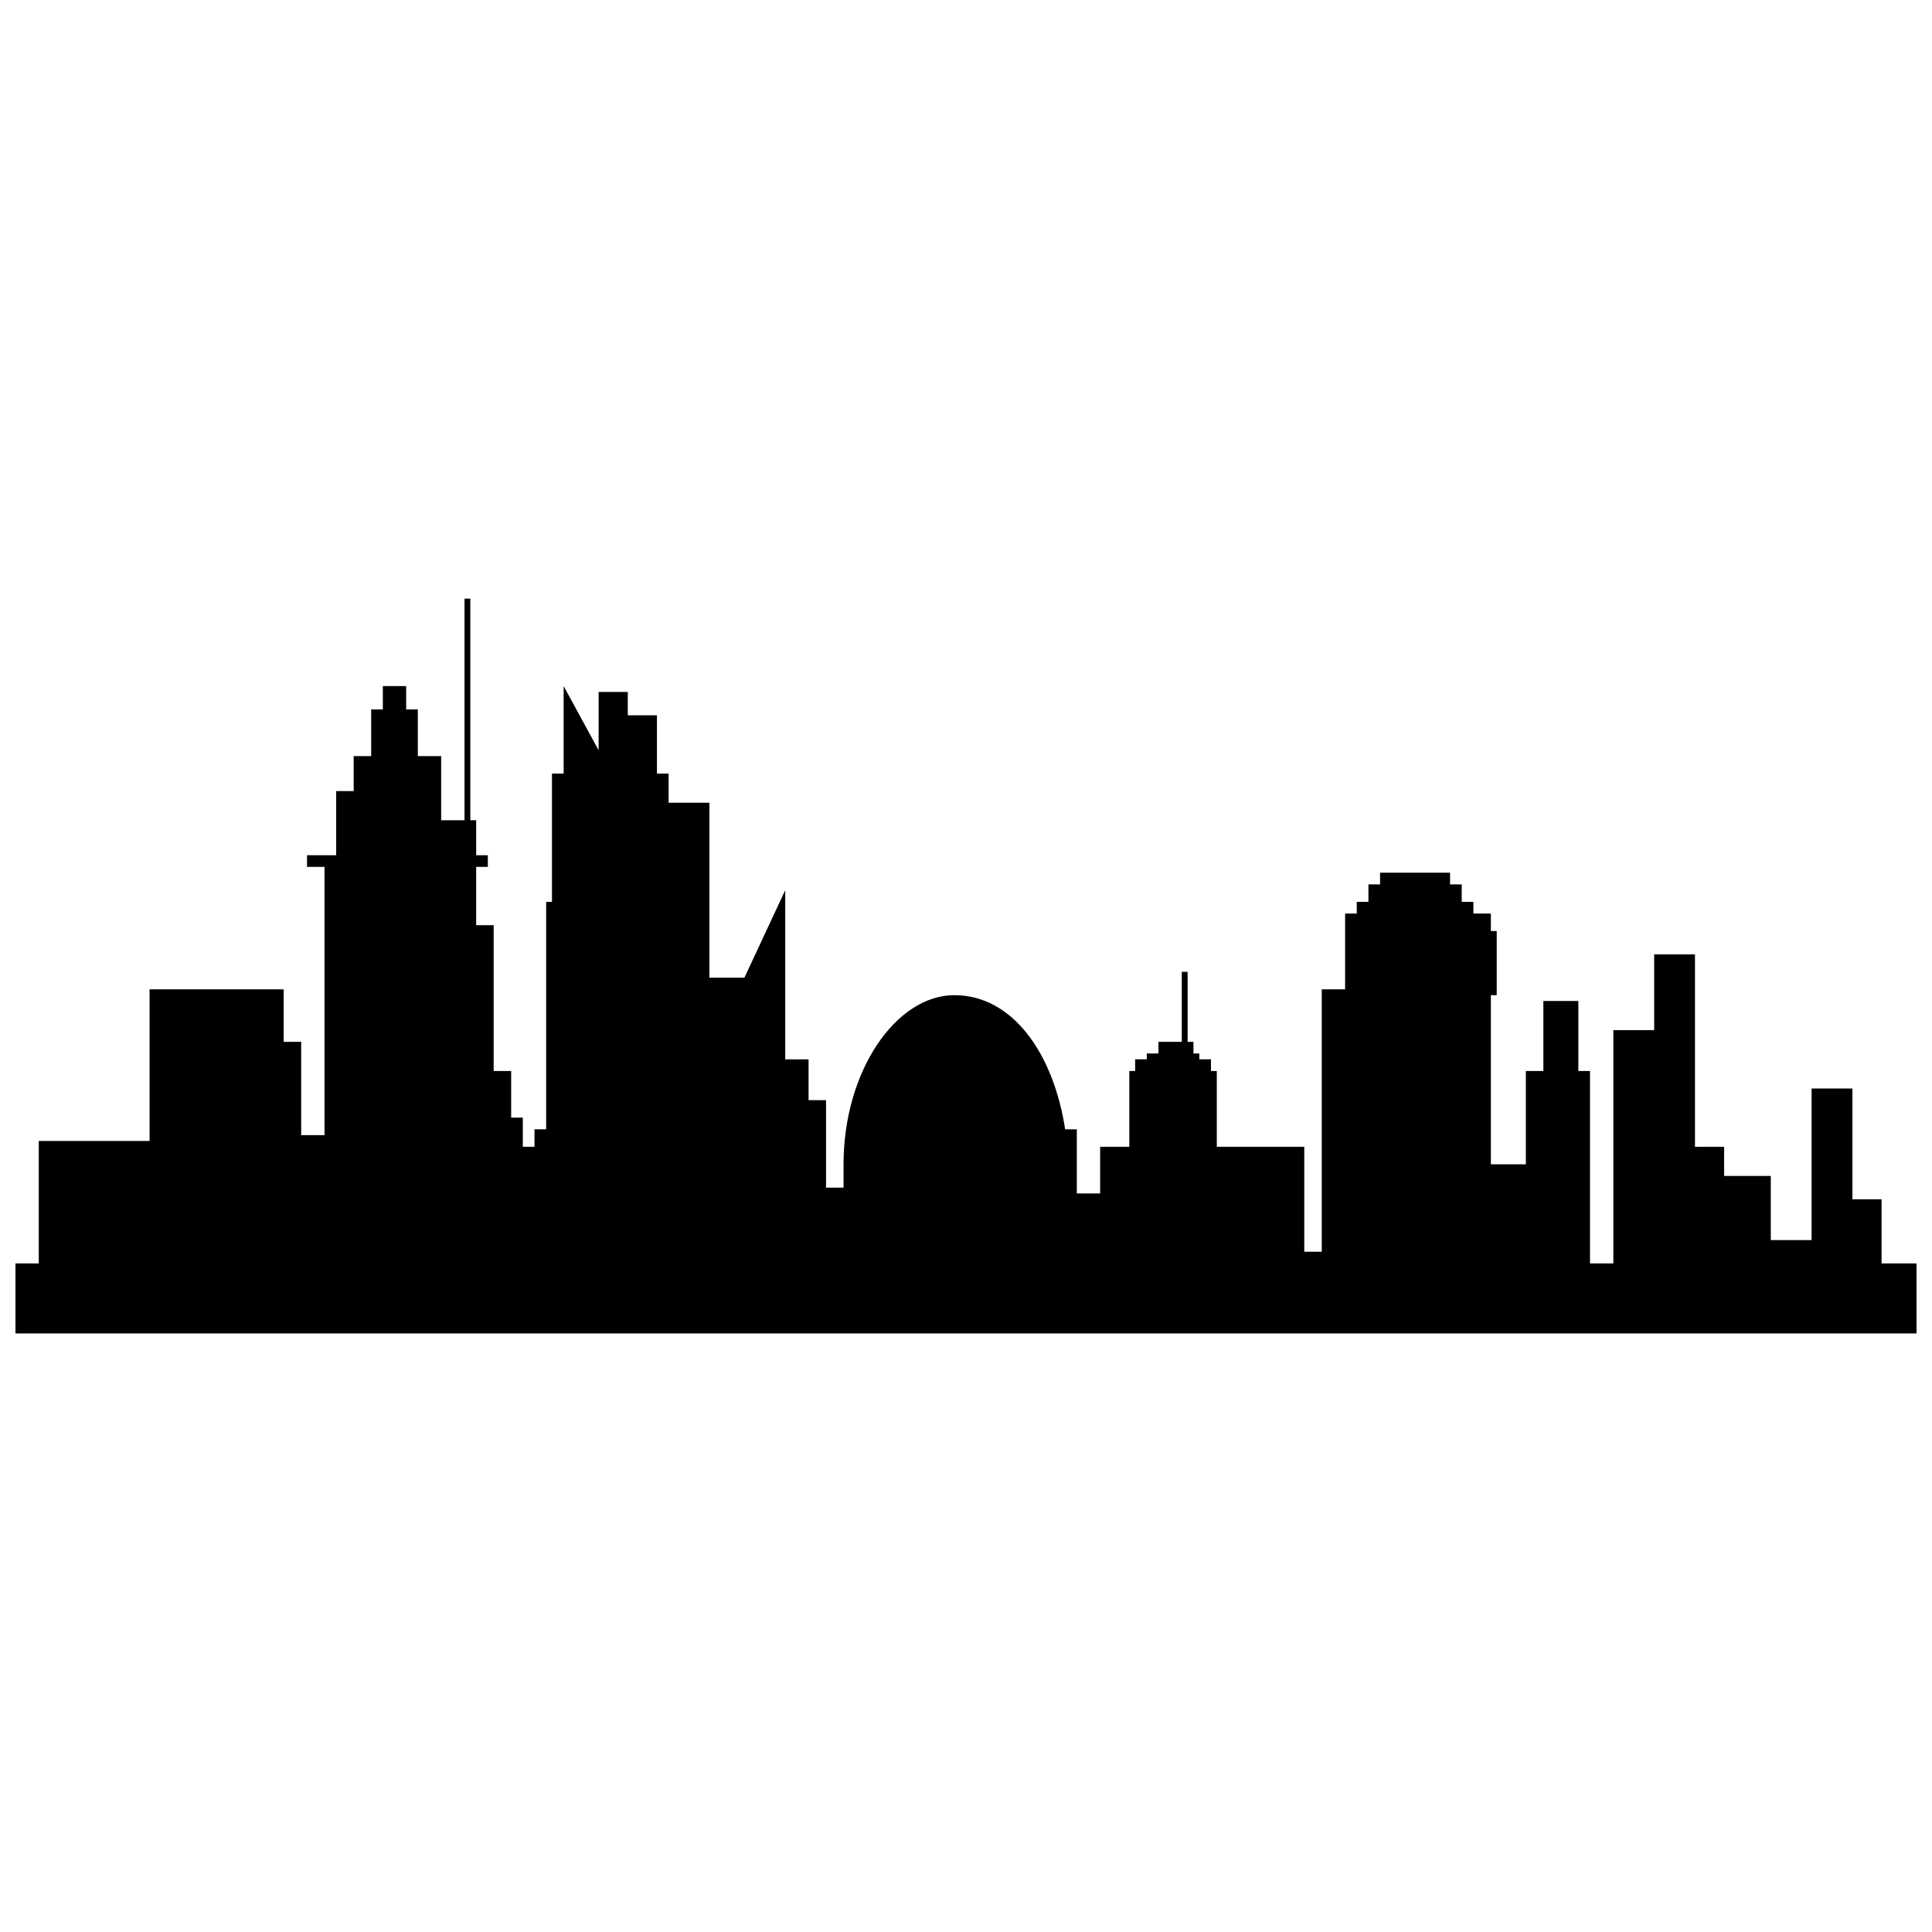 <?xml version="1.0" encoding="UTF-8"?>
<!-- Uploaded to: ICON Repo, www.svgrepo.com, Generator: ICON Repo Mixer Tools -->
<svg width="800px" height="800px" version="1.1" viewBox="144 144 512 512" xmlns="http://www.w3.org/2000/svg">
 <defs>
  <clipPath id="a">
   <path d="m148.09 302h503.81v196h-503.81z"/>
  </clipPath>
 </defs>
 <g clip-path="url(#a)">
  <path d="m148.09 478.82h6.184v-32.453h29.363v-40.18h35.543v13.91h4.637v24.727h6.184v-71.09h-4.637v-3.09h7.727v-17h4.637v-9.273h4.637v-12.363h3.09v-6.184h6.184v6.184h3.09v12.363h6.184v17h6.184v-58.727h1.547v58.727h1.547v9.273h3.09v3.09h-3.09v15.453h4.637v38.637h4.637v12.363h3.09v7.727h3.09v-4.637h3.09v-60.273h1.547v-34h3.09v-23.18l9.273 17v-15.453h7.727v6.184h7.727v15.453h3.09v7.727h10.816v46.363h9.273l10.816-23.18v44.816h6.184v10.816h4.637v23.18h4.637v-6.184c0-24.727 13.91-44.816 29.363-44.816 15.453 0 26.273 15.453 29.363 35.543h3.09v17h6.184v-12.363h7.727v-20.09h1.547v-3.09h3.09v-1.547h3.09v-3.09h6.184v-18.547h1.547v18.547h1.547v3.09h1.547v1.547h3.09v3.09h1.547v20.09h23.18v27.816h4.637v-69.543h6.184v-20.09h3.09v-3.09h3.09v-4.637h3.09v-3.09h18.547v3.09h3.09v4.637h3.09v3.09h4.637v4.637h1.547v17h-1.547v44.816h9.273v-24.727h4.637v-18.547h9.273v18.547h3.09v51h6.184v-61.816h10.816v-20.09h10.816v51h7.727v7.727h12.363v17h10.816v-40.18h10.816v29.363h7.727v17h9.273v18.547h-503.81v-18.547z" fill-rule="evenodd"/>
 </g>
</svg>